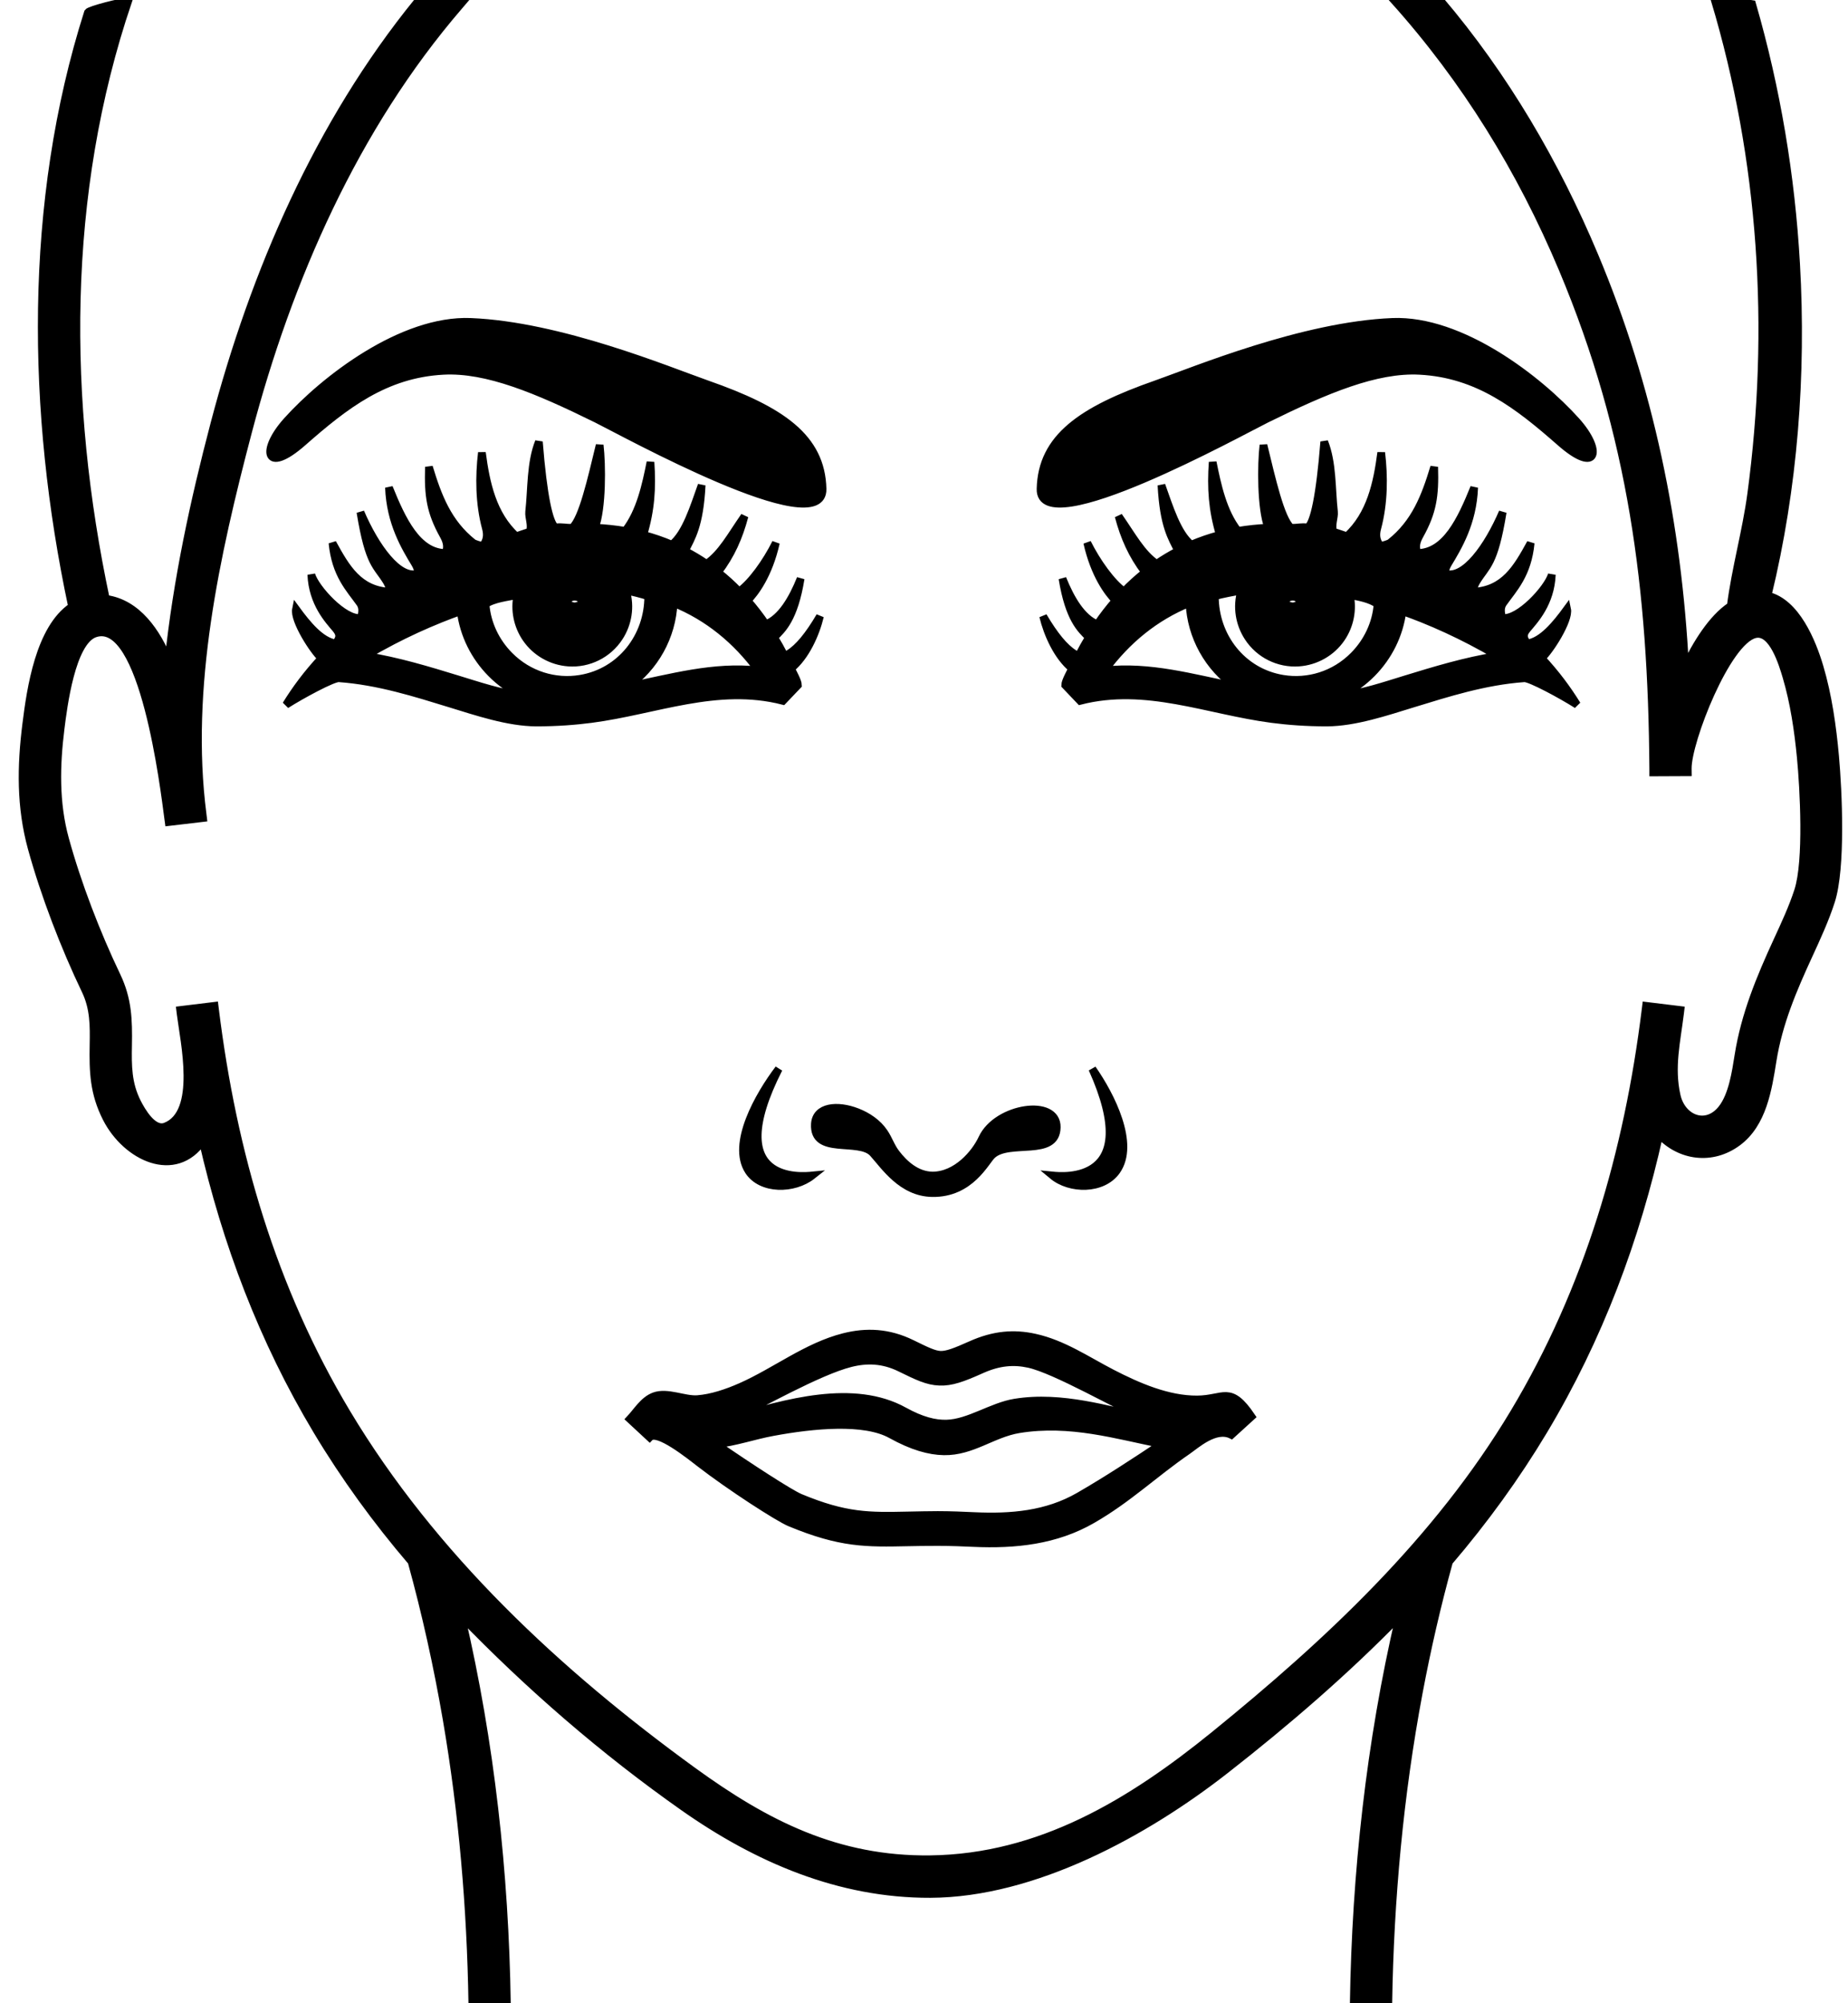 <?xml version="1.0" encoding="UTF-8"?> <svg xmlns="http://www.w3.org/2000/svg" width="48" height="52" viewBox="0 0 48 52" fill="none"><path fill-rule="evenodd" clip-rule="evenodd" d="M11.966 15.865C12.043 16.481 12.331 17.048 12.757 17.478C12.996 17.72 13.278 17.919 13.592 18.063C13.008 17.998 12.433 17.8 11.875 17.63C11.146 17.407 10.342 17.16 9.493 17.024C9.723 16.89 9.956 16.761 10.19 16.639C10.591 16.43 11.014 16.235 11.45 16.06C11.619 15.992 11.792 15.927 11.966 15.865ZM10.69 40.537C11.062 41.883 11.363 43.248 11.6 44.623C12.019 47.062 12.228 49.527 12.268 52H13.166C13.113 48.616 12.745 45.243 11.976 41.944C13.741 43.769 15.681 45.45 17.757 46.909C19.663 48.248 21.8 49.171 24.165 49.163C26.857 49.153 29.744 47.574 31.828 45.945C33.407 44.711 34.953 43.382 36.353 41.943C35.585 45.242 35.216 48.616 35.162 52H36.06C36.104 49.296 36.35 46.602 36.85 43.943C37.065 42.798 37.327 41.662 37.637 40.539C38.549 39.472 39.374 38.339 40.096 37.135C41.53 34.742 42.496 32.166 43.099 29.449C43.639 30.027 44.472 30.142 45.137 29.647C45.785 29.163 45.922 28.282 46.041 27.535C46.198 26.554 46.57 25.684 46.983 24.788C47.193 24.331 47.405 23.873 47.56 23.393C47.839 22.526 47.747 20.544 47.665 19.631C47.596 18.863 47.481 18.05 47.261 17.31C47.069 16.663 46.652 15.637 45.911 15.462C46.593 12.663 46.816 9.719 46.652 6.847C46.522 4.564 46.144 2.302 45.509 0.105C45.188 0.047 44.866 0.015 44.54 0.001C45.785 4.15 46.063 8.537 45.486 12.823C45.355 13.798 45.078 14.762 44.955 15.728C44.463 16.053 44.05 16.734 43.769 17.326C43.581 13.636 42.849 10.049 41.412 6.632C40.407 4.241 39.085 1.98 37.402 0H36.205C38.068 2.073 39.506 4.413 40.586 6.98C42.404 11.304 42.907 15.3 42.941 19.952L42.941 20.051L43.839 20.047L43.838 19.947C43.833 19.24 44.85 16.635 45.589 16.463C46.045 16.357 46.307 17.252 46.4 17.564C46.599 18.232 46.706 18.962 46.773 19.654C46.852 20.469 46.954 22.346 46.705 23.118C46.562 23.561 46.361 23.99 46.167 24.412C45.721 25.379 45.323 26.335 45.155 27.394C45.086 27.825 45 28.429 44.725 28.779C44.316 29.3 43.683 29.041 43.549 28.438C43.385 27.704 43.546 27.044 43.636 26.317L43.648 26.218L42.755 26.109L42.743 26.207C42.283 29.918 41.256 33.453 39.325 36.673C37.339 39.987 34.515 42.626 31.539 45.04C29.383 46.789 27.02 48.227 24.163 48.262C21.742 48.292 19.896 47.35 17.991 45.967C14.496 43.431 11.238 40.403 9.003 36.673C7.073 33.453 6.045 29.918 5.585 26.207L5.573 26.109L4.68 26.218L4.692 26.317C4.781 27.032 5.205 28.89 4.296 29.241C3.976 29.365 3.674 28.832 3.565 28.617C3.317 28.129 3.317 27.666 3.327 27.135C3.338 26.473 3.325 25.943 3.031 25.329C2.507 24.235 2.011 22.949 1.69 21.78C1.432 20.84 1.454 19.872 1.574 18.913C1.644 18.355 1.854 16.656 2.465 16.445C3.736 16.008 4.27 20.503 4.369 21.242L4.382 21.339L5.274 21.234L5.262 21.134C4.837 17.846 5.606 14.388 6.44 11.22C7.488 7.24 9.212 3.304 11.917 0.165L12.058 0L10.852 0.037C8.277 3.201 6.604 7.067 5.571 10.99C5.038 13.014 4.595 15.067 4.377 17.151C4.074 16.413 3.569 15.657 2.749 15.545C1.663 10.428 1.629 5.042 3.324 0.043C3.145 0.045 2.333 0.254 2.285 0.32C0.714 5.256 0.801 10.715 1.872 15.746C1.023 16.32 0.797 17.871 0.681 18.804C0.544 19.895 0.529 20.946 0.823 22.016C1.159 23.235 1.675 24.576 2.222 25.716C2.441 26.175 2.438 26.625 2.429 27.12C2.416 27.824 2.435 28.375 2.763 29.022C3.277 30.035 4.55 30.646 5.265 29.612C5.871 32.269 6.827 34.791 8.232 37.135C8.953 38.338 9.779 39.471 10.69 40.537ZM28.372 27.745C28.852 28.43 29.499 29.695 29 30.396C28.643 30.898 27.793 30.892 27.338 30.513C27.6 30.539 29.726 30.751 28.372 27.745ZM20.227 27.745C18.698 30.751 20.836 30.539 21.099 30.513C20.621 30.892 19.771 30.898 19.444 30.396C18.986 29.695 19.707 28.43 20.227 27.745ZM22.96 29.39C23.084 29.569 23.135 29.756 23.274 29.937C23.484 30.212 23.803 30.508 24.219 30.515C24.845 30.515 25.332 29.938 25.512 29.55C25.892 28.732 27.463 28.499 27.448 29.264C27.433 30.053 26.214 29.569 25.769 29.984C25.597 30.144 25.207 30.988 24.211 30.97C23.424 30.956 22.98 30.272 22.675 29.934C22.313 29.533 21.117 30.007 21.166 29.175C21.194 28.722 21.749 28.666 22.264 28.867C22.534 28.972 22.796 29.147 22.96 29.39ZM29.723 36.79C28.814 36.618 27.587 36.209 26.361 36.409C25.76 36.506 25.168 36.939 24.585 36.954C24.285 36.962 23.936 36.878 23.485 36.628C22.177 35.903 20.422 36.406 18.953 36.846C19.715 36.473 21.261 35.595 22.091 35.386C22.515 35.279 22.937 35.29 23.38 35.508C23.836 35.731 24.088 35.854 24.401 35.866C24.709 35.878 24.994 35.776 25.502 35.548C25.943 35.351 26.328 35.318 26.724 35.405C27.414 35.557 29.047 36.502 29.723 36.79ZM30.165 37.486C29.463 37.953 28.753 38.419 28.023 38.84C27.187 39.321 26.261 39.398 25.309 39.354C25.017 39.341 24.697 39.326 24.357 39.326C24.134 39.326 23.845 39.333 23.582 39.338C22.58 39.359 21.973 39.372 20.78 38.875C20.524 38.768 19.479 38.091 18.602 37.488C19.093 37.438 19.585 37.264 20.07 37.175C21.13 36.978 22.448 36.853 23.145 37.239C23.702 37.548 24.139 37.666 24.515 37.673C25.253 37.686 25.78 37.211 26.471 37.099C27.801 36.884 28.997 37.254 30.165 37.486ZM16.36 36.836C16.551 36.633 16.715 36.346 16.992 36.243C17.336 36.116 17.776 36.345 18.119 36.318C18.487 36.289 18.876 36.159 19.246 35.996C20.149 35.596 20.953 34.951 21.922 34.706C22.497 34.561 23.074 34.579 23.687 34.88C24.057 35.062 24.261 35.161 24.426 35.168C24.596 35.174 24.811 35.092 25.218 34.91C25.811 34.644 26.334 34.601 26.876 34.721C27.612 34.882 28.228 35.308 28.883 35.646C29.554 35.992 30.332 36.332 31.097 36.327C31.794 36.322 31.947 35.943 32.507 36.771L31.984 37.247C31.572 37.043 31.067 37.504 30.85 37.654C29.954 38.27 29.314 38.902 28.371 39.445C27.424 39.991 26.372 40.103 25.279 40.053C25.017 40.041 24.728 40.028 24.358 40.028C24.014 40.028 23.797 40.032 23.596 40.036C22.501 40.059 21.837 40.073 20.512 39.522C20.214 39.397 18.97 38.596 18.173 37.98C17.917 37.782 17.07 37.102 16.873 37.312L16.36 36.836ZM36.426 15.865C36.6 15.927 36.773 15.992 36.943 16.06C37.379 16.235 37.801 16.431 38.202 16.639C38.437 16.761 38.669 16.89 38.899 17.025C38.051 17.16 37.246 17.407 36.518 17.63C35.959 17.801 35.384 17.998 34.801 18.063C35.114 17.92 35.396 17.72 35.635 17.478C36.061 17.047 36.349 16.481 36.426 15.865ZM39.676 16.702C40.061 16.64 40.411 16.21 40.704 15.81C40.766 16.101 40.249 16.903 40.041 17.086C40.406 17.479 40.707 17.881 40.961 18.293C40.565 18.041 39.74 17.595 39.591 17.606C38.561 17.679 37.585 17.993 36.709 18.261C36.02 18.472 35.191 18.754 34.462 18.755C33.926 18.755 33.459 18.719 33.035 18.664C31.359 18.445 29.769 17.755 28.055 18.193L27.667 17.785C27.667 17.687 27.801 17.451 27.847 17.353C27.464 17.04 27.206 16.458 27.095 15.997C27.389 16.494 27.648 16.81 27.9 16.967C27.936 16.989 27.972 17.013 28.013 17.029C28.1 16.86 28.19 16.698 28.284 16.544C28.077 16.34 27.767 16.069 27.597 15.019C27.811 15.549 28.101 16.047 28.502 16.205C28.653 15.983 28.812 15.779 28.977 15.59C28.784 15.393 28.429 14.928 28.24 14.089C28.492 14.593 28.873 15.124 29.194 15.354C29.366 15.176 29.55 15.009 29.745 14.855C29.404 14.407 29.2 13.944 29.055 13.399C29.412 13.912 29.65 14.368 30.041 14.636C30.224 14.511 30.412 14.399 30.603 14.3C30.438 13.964 30.223 13.656 30.168 12.595C30.372 13.164 30.579 13.847 30.942 14.139C31.185 14.035 31.432 13.951 31.683 13.884C31.489 13.231 31.451 12.673 31.498 11.996C31.617 12.587 31.765 13.287 32.153 13.781C32.414 13.736 32.677 13.71 32.942 13.697C32.749 13.202 32.757 12.052 32.817 11.554C33.038 12.459 33.261 13.449 33.528 13.699C33.712 13.708 33.785 13.668 33.969 13.692C34.129 13.57 34.283 12.889 34.396 11.467C34.616 12.018 34.583 12.693 34.649 13.286C34.665 13.429 34.566 13.642 34.636 13.806C34.716 13.823 34.907 13.898 34.987 13.918C35.598 13.36 35.772 12.542 35.876 11.748C35.95 12.37 35.947 13.063 35.774 13.71C35.724 13.895 35.748 14.04 35.853 14.168C35.91 14.167 36.073 14.116 36.11 14.087C36.758 13.573 37.018 12.896 37.252 12.121C37.276 12.876 37.211 13.293 36.875 13.898C36.801 14.031 36.745 14.178 36.817 14.355C37.548 14.348 37.95 13.499 38.29 12.656C38.256 13.572 37.868 14.207 37.612 14.632C37.561 14.717 37.532 14.801 37.532 14.889C38.037 15.05 38.648 14.185 39.031 13.295C38.806 14.677 38.604 14.674 38.348 15.098C38.296 15.185 38.266 15.272 38.269 15.361C39.068 15.317 39.397 14.753 39.758 14.095C39.678 14.918 39.311 15.279 39.044 15.656C38.962 15.772 38.981 15.906 39.019 16.041C39.452 16.098 40.201 15.274 40.307 14.916C40.278 15.658 39.856 16.102 39.67 16.323C39.531 16.486 39.58 16.585 39.676 16.702ZM32.097 17.822C30.966 17.597 29.858 17.273 28.688 17.404C29.266 16.618 30.003 16.013 30.896 15.651C30.933 16.52 31.387 17.334 32.097 17.822ZM34.839 16.567C35.063 16.239 35.143 15.829 35.061 15.446C35.307 15.498 35.574 15.538 35.781 15.683C35.743 16.189 35.515 16.66 35.164 17.015C34.661 17.525 33.97 17.728 33.319 17.62C32.263 17.446 31.553 16.521 31.555 15.477C31.742 15.418 32.045 15.369 32.242 15.329C32.114 15.755 32.193 16.195 32.419 16.542C32.708 16.987 33.214 17.235 33.735 17.198C34.168 17.168 34.581 16.944 34.839 16.567ZM36.667 15.25C35.796 14.942 34.933 14.626 33.964 14.558C33.671 14.538 33.366 14.533 33.057 14.549C32.196 14.566 31.262 14.783 30.601 15.058C31.62 14.429 32.791 14.265 33.945 14.4C34.894 14.511 35.817 14.819 36.667 15.25ZM33.388 15.623C33.375 15.528 33.514 15.487 33.585 15.489C33.648 15.491 33.763 15.531 33.763 15.614C33.763 15.695 33.651 15.736 33.585 15.739C33.518 15.741 33.399 15.707 33.388 15.623ZM27.027 12.692C27.058 11.356 28.097 10.649 30.023 9.975C31.032 9.621 33.844 8.449 36.169 8.356C37.948 8.285 39.968 9.845 40.944 10.932C41.63 11.698 41.5 12.337 40.528 11.482C39.431 10.518 38.389 9.705 36.874 9.626C35.745 9.567 34.443 10.114 32.895 10.876C32.228 11.205 26.994 14.099 27.027 12.692ZM8.716 16.702C8.331 16.64 7.981 16.21 7.688 15.81C7.627 16.101 8.143 16.903 8.351 17.086C7.986 17.479 7.685 17.881 7.431 18.293C7.827 18.041 8.652 17.595 8.802 17.606C9.831 17.679 10.808 17.993 11.683 18.261C12.372 18.472 13.201 18.754 13.93 18.755C14.466 18.755 14.934 18.719 15.357 18.664C17.033 18.445 18.623 17.755 20.337 18.193L20.726 17.785C20.726 17.687 20.591 17.451 20.546 17.353C20.928 17.04 21.187 16.458 21.298 15.997C21.004 16.494 20.745 16.81 20.492 16.967C20.457 16.989 20.421 17.013 20.38 17.029C20.293 16.86 20.203 16.698 20.109 16.544C20.316 16.34 20.625 16.069 20.796 15.019C20.582 15.549 20.292 16.047 19.891 16.205C19.739 15.983 19.581 15.779 19.416 15.59C19.609 15.393 19.964 14.928 20.153 14.089C19.901 14.593 19.52 15.124 19.199 15.354C19.026 15.176 18.843 15.009 18.648 14.855C18.989 14.407 19.193 13.944 19.338 13.399C18.981 13.912 18.743 14.368 18.352 14.636C18.169 14.511 17.981 14.399 17.79 14.3C17.955 13.964 18.171 13.656 18.225 12.595C18.021 13.164 17.814 13.847 17.451 14.139C17.209 14.035 16.961 13.951 16.71 13.884C16.905 13.231 16.942 12.673 16.896 11.996C16.777 12.587 16.629 13.287 16.241 13.781C15.98 13.736 15.717 13.71 15.452 13.697C15.645 13.202 15.636 12.052 15.576 11.554C15.356 12.459 15.133 13.449 14.866 13.699C14.681 13.708 14.608 13.668 14.424 13.692C14.264 13.57 14.11 12.889 13.997 11.467C13.777 12.018 13.81 12.693 13.744 13.286C13.728 13.429 13.827 13.642 13.758 13.806C13.678 13.823 13.486 13.898 13.406 13.918C12.795 13.36 12.621 12.542 12.517 11.748C12.443 12.37 12.446 13.063 12.62 13.71C12.669 13.895 12.645 14.04 12.54 14.168C12.483 14.167 12.32 14.116 12.283 14.087C11.636 13.573 11.375 12.896 11.141 12.121C11.117 12.876 11.182 13.293 11.518 13.898C11.592 14.031 11.647 14.178 11.576 14.355C10.845 14.348 10.443 13.499 10.103 12.656C10.137 13.572 10.524 14.207 10.781 14.632C10.832 14.717 10.861 14.801 10.861 14.889C10.356 15.05 9.744 14.185 9.362 13.295C9.587 14.677 9.789 14.674 10.045 15.098C10.097 15.185 10.127 15.272 10.125 15.361C9.325 15.317 8.996 14.753 8.636 14.095C8.715 14.918 9.082 15.279 9.35 15.656C9.432 15.772 9.413 15.906 9.374 16.041C8.941 16.098 8.192 15.274 8.086 14.916C8.116 15.658 8.537 16.102 8.724 16.323C8.861 16.486 8.813 16.585 8.716 16.702ZM16.295 17.822C17.005 17.334 17.459 16.52 17.496 15.651C18.389 16.013 19.126 16.618 19.704 17.404C18.534 17.273 17.426 17.597 16.295 17.822ZM13.663 16.567C13.439 16.239 13.358 15.829 13.44 15.446C13.195 15.498 12.818 15.538 12.611 15.683C12.649 16.189 12.877 16.66 13.228 17.015C13.731 17.525 14.422 17.728 15.073 17.62C16.129 17.446 16.839 16.521 16.837 15.477C16.649 15.418 16.456 15.369 16.259 15.329C16.387 15.755 16.309 16.195 16.083 16.542C15.793 16.987 15.287 17.235 14.766 17.198C14.334 17.168 13.921 16.944 13.663 16.567ZM11.726 15.25C12.575 14.819 13.498 14.511 14.447 14.4C15.601 14.265 16.773 14.428 17.792 15.058C17.13 14.783 16.196 14.566 15.335 14.549C15.026 14.534 14.721 14.538 14.428 14.558C13.459 14.626 12.596 14.941 11.726 15.25ZM15.113 15.623C15.102 15.707 14.984 15.741 14.916 15.739C14.851 15.736 14.739 15.695 14.739 15.614C14.739 15.531 14.854 15.491 14.917 15.489C14.988 15.487 15.127 15.528 15.113 15.623ZM21.365 12.692C21.398 14.099 16.165 11.205 15.497 10.876C13.95 10.114 12.647 9.567 11.518 9.626C10.003 9.705 8.961 10.518 7.864 11.482C6.892 12.337 6.762 11.698 7.448 10.932C8.424 9.845 10.444 8.285 12.223 8.356C14.547 8.449 17.36 9.621 18.369 9.975C20.295 10.649 21.334 11.356 21.365 12.692Z" fill="black" stroke="black" stroke-width="0.2"></path></svg> 